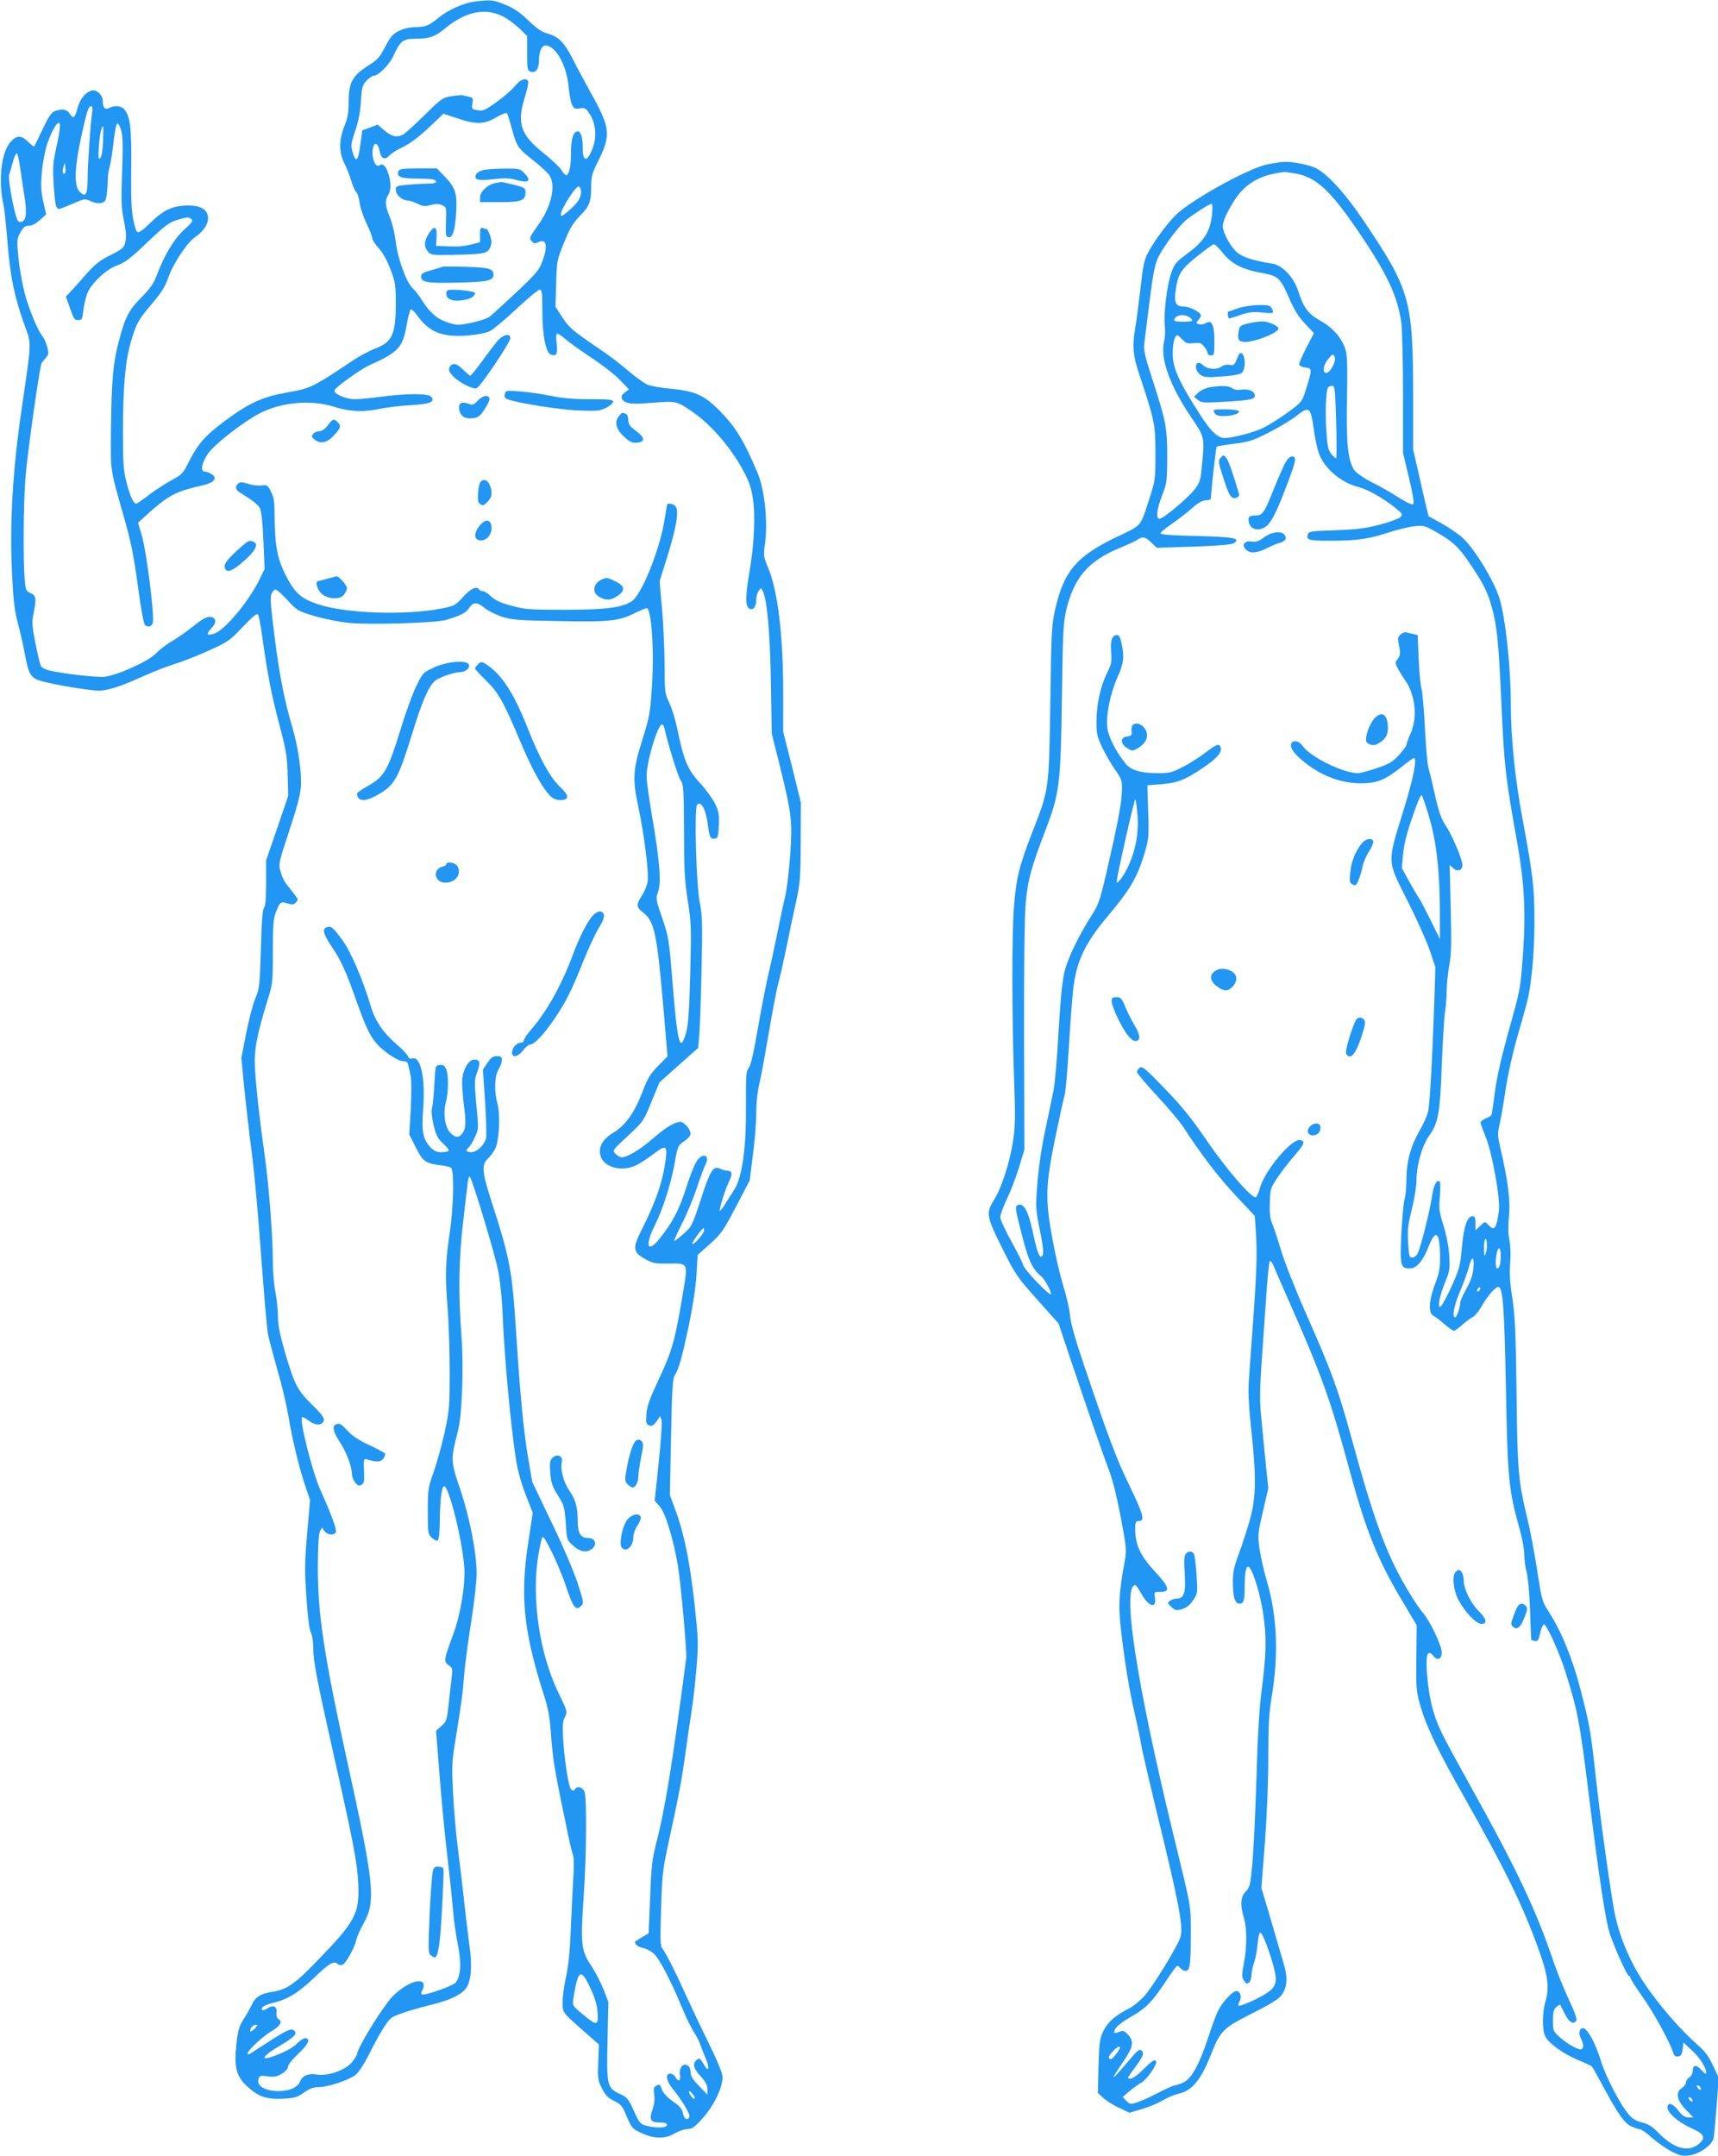 <?xml version="1.0" standalone="no"?>
<!DOCTYPE svg PUBLIC "-//W3C//DTD SVG 20010904//EN"
 "http://www.w3.org/TR/2001/REC-SVG-20010904/DTD/svg10.dtd">
<svg version="1.0" xmlns="http://www.w3.org/2000/svg"
 width="1020pt" height="1280pt" viewBox="0 0 1020 1280"
 preserveAspectRatio="xMidYMid meet">
<g transform="translate(0,1280) scale(0.1,-0.1)"
fill="#2196f3" stroke="none">
<path d="M2820 12791 c-65 -8 -154 -47 -213 -94 -60 -49 -79 -57 -139 -58 -33
0 -70 -8 -98 -22 -38 -19 -51 -33 -83 -95 -33 -63 -46 -78 -103 -113 -91 -58
-114 -100 -114 -211 0 -67 -5 -97 -25 -146 -33 -82 -33 -156 -1 -220 13 -26
32 -73 41 -104 9 -31 22 -61 30 -68 7 -6 16 -34 20 -63 4 -29 22 -84 41 -123
19 -39 34 -79 34 -88 0 -9 17 -35 38 -59 25 -27 50 -72 70 -125 29 -77 32 -94
32 -200 0 -187 -21 -233 -122 -271 -34 -13 -94 -45 -133 -71 -237 -159 -250
-165 -385 -189 -153 -27 -228 -61 -375 -170 -117 -87 -160 -136 -214 -243 -34
-68 -40 -75 -101 -108 -36 -19 -97 -59 -134 -87 -38 -29 -73 -53 -77 -53 -17
0 -38 47 -58 127 -18 70 -21 112 -21 299 0 267 14 423 47 534 33 113 43 130
128 230 54 64 77 101 93 149 29 85 113 212 161 244 53 35 83 86 75 126 -9 41
-47 61 -117 61 -88 0 -144 -25 -217 -96 -69 -67 -85 -75 -94 -46 -25 82 -29
135 -27 352 3 242 -5 312 -37 356 -19 26 -59 31 -94 13 -24 -13 -38 1 -38 42
0 38 -40 72 -71 60 -36 -14 -65 -51 -79 -104 -16 -59 -24 -65 -46 -32 -18 27
-45 32 -89 15 -20 -8 -37 -33 -72 -107 -25 -54 -48 -100 -50 -102 -2 -3 -18
10 -36 27 -41 40 -65 40 -101 3 -58 -60 -78 -228 -45 -380 6 -25 16 -126 24
-225 16 -197 40 -316 100 -484 43 -120 44 -83 -16 -497 -53 -358 -72 -676 -58
-970 8 -168 15 -228 34 -300 13 -49 32 -130 41 -179 24 -132 35 -151 103 -170
79 -22 285 -56 338 -56 53 0 131 25 273 90 59 26 139 57 176 68 38 11 126 45
197 77 122 55 131 62 208 143 51 54 83 82 90 75 5 -5 16 -58 24 -119 33 -236
56 -356 102 -529 42 -160 48 -194 51 -305 l3 -125 -65 -191 -66 -191 0 -135
c0 -93 -4 -138 -12 -146 -9 -9 -15 -82 -19 -245 -7 -221 -8 -235 -34 -296 -14
-35 -39 -129 -54 -208 l-28 -144 18 -187 c11 -103 30 -272 44 -377 14 -104 39
-377 55 -605 17 -228 35 -440 41 -470 6 -30 31 -124 55 -209 25 -84 54 -206
65 -270 25 -151 65 -314 101 -421 l29 -85 -17 -195 c-15 -170 -16 -219 -5
-379 8 -119 17 -194 27 -212 8 -16 14 -56 14 -95 0 -75 21 -185 119 -622 117
-519 142 -648 148 -772 8 -183 -15 -225 -257 -474 -122 -126 -171 -158 -255
-171 -67 -9 -100 -31 -121 -78 -10 -22 -32 -61 -49 -86 -24 -38 -32 -63 -41
-141 -15 -140 -2 -195 62 -254 68 -63 114 -79 213 -75 71 4 85 8 126 37 34 24
56 32 89 32 53 0 176 41 216 72 18 13 52 65 81 123 78 152 115 210 146 224 41
19 126 46 228 71 109 27 173 58 202 97 31 43 38 136 19 263 -8 58 -22 174 -31
258 -9 83 -25 221 -36 305 -11 83 -24 231 -29 327 -8 154 -7 189 10 295 43
265 49 314 55 405 4 52 22 193 41 312 19 120 34 253 34 295 0 123 -42 339 -99
506 -56 165 -56 171 -11 347 24 96 34 384 19 571 -18 239 -15 446 10 659 12
107 25 215 28 239 2 24 8 39 13 35 15 -17 149 -460 168 -559 11 -55 23 -169
26 -255 11 -266 50 -684 82 -880 9 -55 33 -138 57 -198 l40 -103 -26 -172
c-50 -323 -29 -530 93 -912 23 -69 34 -129 40 -213 14 -184 19 -212 105 -625
9 -44 21 -91 26 -105 6 -16 8 -64 4 -117 -3 -49 -10 -187 -15 -306 -6 -151
-15 -243 -30 -307 -11 -51 -20 -117 -20 -148 0 -63 -4 -58 141 -185 l75 -66
-4 -105 c-4 -97 -2 -108 22 -156 21 -41 36 -56 72 -74 41 -20 50 -31 71 -83
32 -78 38 -84 101 -112 70 -31 135 -30 187 2 22 13 56 25 75 26 30 0 43 10 94
67 65 73 116 179 116 240 0 24 -28 92 -86 211 -48 97 -106 221 -131 276 -61
136 -122 256 -140 277 -13 14 -14 48 -8 235 6 202 9 232 45 398 63 289 78 371
100 530 11 83 28 194 36 248 9 54 22 168 29 255 12 148 11 170 -11 377 -28
253 -62 420 -112 555 l-35 95 7 343 c5 272 10 348 21 366 25 38 43 102 84 294
24 117 42 231 46 304 l7 118 74 66 c67 61 79 78 154 221 l81 155 19 152 c11
83 20 195 20 248 0 61 7 128 20 182 11 46 35 180 55 298 20 117 44 245 54 283
11 39 33 138 50 220 17 83 42 204 57 270 24 110 27 140 28 355 l1 235 -52 211
-53 210 0 226 c0 347 -32 611 -90 749 -27 65 -28 69 -17 150 16 132 -4 317
-47 416 -77 181 -123 258 -202 342 -104 111 -158 138 -302 152 -59 5 -124 17
-145 24 -20 8 -73 46 -116 83 -44 38 -121 97 -173 131 -161 110 -177 123 -219
187 l-41 63 4 138 c4 135 5 140 47 243 33 82 53 116 91 155 60 61 70 87 70
176 0 60 5 79 36 142 84 165 80 205 -42 423 -34 61 -80 147 -102 191 -50 99
-86 136 -149 153 -36 10 -65 29 -118 80 -52 50 -87 73 -138 93 -69 28 -81 29
-177 18z m163 -87 c29 -14 73 -47 100 -72 l47 -46 0 -102 c0 -97 1 -103 22
-110 29 -9 48 18 48 67 0 53 16 89 38 89 61 0 127 -118 138 -246 4 -43 13 -91
20 -106 12 -23 18 -26 47 -21 30 4 36 1 58 -34 34 -51 43 -127 22 -190 -31
-93 -63 -102 -63 -17 0 68 -11 104 -30 104 -26 0 -40 -44 -40 -130 0 -79 -11
-130 -29 -130 -6 0 -18 13 -27 30 -10 16 -58 62 -107 101 -135 108 -159 177
-113 325 15 47 25 92 22 100 -10 26 -45 14 -78 -26 -18 -23 -68 -66 -110 -96
-70 -50 -81 -54 -114 -48 -34 6 -35 8 -29 40 5 31 3 34 -22 40 -15 3 -33 7
-38 9 -6 1 -35 -1 -65 -6 -51 -8 -59 -14 -160 -113 -58 -57 -115 -109 -127
-115 -37 -19 -68 -12 -110 24 l-41 35 -45 -17 -46 -17 -12 -88 c-13 -97 -26
-108 -46 -40 -11 38 -9 50 16 125 19 55 30 113 34 176 5 84 9 97 33 122 15 16
34 29 41 29 30 0 94 65 119 119 40 88 57 101 128 101 83 0 119 12 174 58 122
102 240 128 345 76z m-2437 -581 c-10 -69 -25 -294 -26 -389 0 -91 -13 -109
-49 -70 -32 34 -28 143 10 318 35 160 44 188 60 188 8 0 10 -14 5 -47z m2493
-87 c29 -106 35 -115 122 -184 42 -33 85 -72 97 -87 46 -58 18 -190 -65 -304
-50 -70 -52 -75 -37 -92 12 -14 21 -16 35 -9 53 29 65 -17 28 -114 -17 -48
-38 -73 -152 -180 -73 -68 -144 -133 -158 -145 -14 -11 -63 -27 -109 -37 -79
-16 -87 -16 -139 1 -63 19 -108 57 -154 130 -17 28 -43 61 -58 75 -37 35 -88
176 -100 278 -5 46 -21 110 -34 142 -29 69 -31 101 -9 135 34 52 -12 207 -52
174 -21 -17 -46 32 -42 83 4 58 30 59 42 1 10 -48 31 -56 61 -23 9 10 45 32
79 48 39 19 93 59 150 113 l89 84 81 -27 c111 -38 159 -37 232 5 38 22 61 30
65 23 4 -6 16 -46 28 -90z m-2685 -8 c-3 -24 -14 -81 -25 -128 -15 -71 -16
-105 -10 -201 8 -117 13 -139 32 -139 6 0 43 14 81 31 70 30 72 31 106 15 21
-10 46 -15 62 -11 24 5 28 12 34 52 3 25 6 64 6 87 0 23 5 57 11 76 6 19 16
84 23 144 6 60 16 111 22 113 6 2 16 -16 23 -39 10 -33 12 -92 6 -247 -6 -176
-5 -215 11 -292 13 -65 15 -98 8 -126 -8 -35 -16 -41 -87 -77 -61 -30 -91 -53
-140 -108 -34 -39 -76 -86 -94 -105 l-32 -34 19 -52 c29 -84 31 -87 55 -87 21
0 24 6 30 58 4 31 14 76 23 100 24 61 114 145 181 168 43 15 78 42 176 136
104 99 131 119 176 132 63 19 72 19 87 4 9 -9 -1 -23 -43 -60 -59 -53 -118
-150 -161 -264 -20 -56 -39 -83 -94 -139 -77 -78 -97 -118 -135 -263 -34 -127
-43 -238 -46 -522 -2 -260 -8 -220 82 -538 38 -134 55 -222 78 -394 19 -141
35 -224 43 -230 20 -12 32 -10 44 10 15 23 -35 426 -65 527 -12 38 -21 71 -21
72 0 1 41 38 92 83 96 83 144 106 296 140 64 15 84 41 50 64 -12 9 -30 16 -40
16 -30 0 -22 50 17 107 37 55 211 190 310 241 128 65 302 80 436 38 94 -30
171 -34 274 -13 44 9 128 19 187 22 113 7 143 20 118 50 -16 20 -147 20 -295
0 -60 -8 -132 -15 -158 -15 -54 0 -129 33 -121 53 7 20 155 125 209 150 169
75 197 105 219 236 8 46 19 88 24 93 5 5 22 -11 41 -37 71 -99 150 -129 305
-116 54 5 105 15 126 26 19 10 90 69 156 131 67 63 129 114 138 114 14 0 16
-16 16 -125 0 -146 21 -251 51 -260 34 -11 41 3 34 66 -4 37 -3 59 3 59 6 0
30 -16 54 -37 23 -20 93 -69 153 -109 61 -40 135 -98 165 -129 l55 -57 -22
-15 c-32 -21 -29 -48 6 -62 21 -9 60 -10 156 -2 141 11 142 11 235 -53 109
-74 226 -209 300 -344 37 -69 50 -105 60 -171 16 -103 8 -270 -20 -435 -24
-142 -25 -199 -5 -216 23 -19 45 5 45 49 0 20 7 44 15 54 13 18 14 18 23 0 26
-48 44 -246 49 -543 l5 -305 44 -175 c75 -305 79 -339 66 -540 -7 -96 -20
-211 -31 -255 -11 -44 -31 -141 -46 -215 -15 -74 -38 -182 -52 -240 -14 -58
-42 -203 -63 -323 -26 -152 -43 -223 -55 -237 -15 -17 -17 -42 -16 -222 2
-252 -22 -424 -68 -498 -16 -25 -41 -65 -56 -88 -14 -24 -28 -42 -31 -39 -6 6
34 134 56 177 20 40 16 60 -10 60 -11 0 -31 5 -44 12 -42 19 -59 -9 -115 -182
-51 -155 -53 -160 -103 -205 -28 -25 -53 -44 -55 -41 -2 2 19 48 46 102 28 54
67 148 87 208 20 61 43 124 51 139 33 64 -19 79 -55 16 -13 -22 -41 -95 -62
-162 -39 -122 -82 -202 -157 -294 -69 -85 -85 -37 -27 79 48 95 98 250 120
376 18 100 20 103 56 127 21 14 38 33 38 44 0 27 -38 71 -61 71 -33 0 -90 -35
-164 -100 -72 -63 -150 -110 -183 -110 -10 0 -27 9 -38 21 -18 20 -18 21 75
107 92 86 93 88 139 202 l47 114 115 103 115 102 6 68 c4 37 10 212 14 388 6
282 5 330 -10 405 -22 107 -34 565 -16 583 23 23 50 -23 62 -108 11 -87 17
-99 45 -93 16 3 19 14 22 80 2 67 -1 84 -24 130 -15 29 -55 84 -90 122 -71 76
-95 133 -133 320 -11 53 -32 121 -47 153 -27 56 -28 64 -28 223 -1 91 -7 240
-15 332 l-15 167 37 118 c63 199 80 300 58 327 -14 17 -51 22 -51 8 0 -5 -9
-55 -19 -113 -31 -170 -133 -418 -188 -457 -56 -39 -159 -52 -402 -52 -209 0
-233 2 -315 24 -65 18 -97 33 -120 55 -18 17 -39 31 -48 31 -9 0 -20 5 -23 10
-14 23 -49 7 -95 -43 -47 -52 -52 -54 -132 -70 -207 -41 -562 -29 -724 24
-111 36 -146 69 -205 189 -45 93 -58 174 -59 353 0 69 -5 97 -21 128 -19 39
-23 41 -57 37 -20 -3 -56 2 -80 10 -34 11 -46 12 -57 2 -22 -19 -18 -38 13
-56 76 -47 105 -70 116 -93 8 -16 16 -89 20 -192 l7 -167 -30 -61 c-63 -130
-205 -301 -268 -322 -46 -15 -52 -5 -19 30 34 35 31 65 -6 69 -20 2 -45 -11
-101 -56 -41 -33 -99 -73 -129 -90 -29 -17 -71 -49 -92 -71 -46 -48 -232 -131
-308 -139 -47 -4 -257 20 -330 39 -21 5 -42 17 -46 27 -5 9 -19 70 -32 135
-20 101 -21 125 -11 174 18 90 15 109 -18 122 -27 12 -29 17 -35 88 -9 117 -7
444 5 594 10 138 84 662 96 683 3 6 15 21 25 32 17 19 18 27 8 65 -7 24 -18
51 -25 59 -29 32 -86 170 -110 265 -14 55 -30 148 -36 208 -10 102 -9 109 12
147 18 32 28 40 51 40 18 0 41 12 65 34 l37 33 -18 80 c-14 68 -15 96 -7 180
6 56 21 130 34 167 41 113 83 156 71 74z m258 -65 c-2 -55 -9 -93 -17 -102
-11 -11 -12 0 -8 70 5 70 15 119 26 119 1 0 0 -39 -1 -87z m-493 -155 c7 -46
18 -123 26 -173 17 -101 10 -148 -21 -153 -17 -2 -23 8 -37 65 -21 86 -38 197
-33 215 3 7 12 39 21 71 8 31 19 57 24 57 5 0 14 -37 20 -82z m267 -36 c-12
-12 -18 8 -10 35 l8 28 4 -28 c2 -16 1 -31 -2 -35z m3064 -111 c-1 -37 -18
-63 -72 -111 -40 -35 -48 -38 -48 -22 0 31 90 171 106 165 8 -3 14 -17 14 -32z
m-1743 -2424 c57 -62 60 -64 163 -95 58 -17 150 -35 205 -40 118 -12 510 0
570 17 88 26 121 42 140 71 25 38 46 38 93 0 20 -16 66 -39 102 -51 59 -19 92
-22 339 -26 302 -6 356 0 453 49 32 15 62 28 67 28 28 0 46 -244 32 -457 -10
-164 -14 -186 -55 -317 -59 -188 -62 -236 -26 -406 36 -170 63 -392 55 -445
-4 -22 -18 -57 -32 -78 -37 -58 -36 -72 4 -103 69 -53 83 -119 124 -592 l22
-263 -56 -57 c-46 -47 -62 -73 -91 -150 -49 -128 -101 -201 -174 -246 -67 -40
-93 -89 -75 -142 15 -46 76 -76 142 -70 53 5 81 19 194 102 56 41 63 27 42
-97 -18 -105 -59 -218 -136 -371 -54 -107 -51 -131 19 -171 49 -27 60 -29 142
-28 114 2 114 2 90 -144 -51 -310 -68 -371 -145 -535 -57 -122 -74 -167 -77
-213 -4 -47 -2 -60 12 -67 19 -10 30 -4 53 29 l16 25 8 -22 c5 -13 -2 -119
-16 -252 l-24 -229 30 -34 c34 -38 81 -195 108 -352 18 -114 54 -510 49 -550
-85 -646 -125 -894 -181 -1110 -21 -84 -27 -134 -33 -310 -5 -115 -9 -211 -9
-212 -1 -1 -19 -12 -41 -24 -22 -13 -40 -25 -40 -28 1 -16 19 -29 50 -36 19
-4 48 -19 63 -34 32 -29 101 -161 167 -321 24 -58 56 -123 71 -145 14 -22 30
-51 34 -65 4 -14 19 -51 32 -83 25 -54 24 -93 -1 -54 -30 50 -33 52 -50 38
-26 -22 -19 -51 24 -97 30 -33 40 -52 40 -76 l0 -33 -50 52 c-38 39 -50 59
-50 82 0 19 -7 34 -19 40 -27 15 -50 -15 -44 -57 6 -36 -10 -44 -27 -12 -6 11
-20 20 -30 20 -31 0 -25 -41 11 -86 57 -70 108 -155 102 -170 -10 -26 -32 -15
-38 20 -5 26 -19 43 -61 72 -35 25 -57 50 -65 71 -9 29 -13 32 -31 22 -17 -9
-19 -17 -14 -53 4 -27 1 -57 -9 -86 -22 -63 -14 -80 41 -80 32 0 44 -4 44 -15
0 -18 -65 -20 -124 -4 -35 10 -41 17 -73 89 -33 72 -39 79 -84 100 -75 35 -78
51 -72 320 l5 225 -29 76 c-17 41 -48 102 -70 135 -62 91 -67 131 -49 395 18
250 21 604 6 643 -10 26 -43 36 -55 16 -9 -15 -22 -12 -30 8 -14 35 -34 174
-41 279 -5 91 -4 114 10 140 16 31 15 33 -39 145 -111 228 -160 558 -120 809
10 60 22 112 26 115 13 8 103 -181 143 -303 39 -117 56 -138 87 -106 16 17 14
25 -22 136 -21 65 -90 227 -154 359 l-115 241 -25 146 c-27 161 -47 374 -70
731 -25 386 -35 442 -156 817 -47 147 -49 190 -13 224 14 13 34 40 44 59 24
47 31 198 14 265 -21 76 -18 168 6 207 11 18 20 43 20 56 0 18 -6 22 -30 22
-24 0 -35 -8 -56 -40 l-27 -40 13 -189 c7 -104 9 -202 6 -218 -11 -41 -54 -83
-88 -83 -30 0 -36 11 -15 28 7 6 24 33 36 60 23 49 23 50 9 194 -12 134 -12
148 5 193 21 57 17 75 -17 75 -31 0 -62 -48 -71 -110 -3 -25 1 -93 8 -151 16
-114 13 -154 -11 -181 -20 -24 -36 -23 -66 5 -33 30 -47 114 -29 182 16 63 17
166 1 200 -9 20 -18 25 -37 23 -26 -3 -26 -4 -32 -113 -3 -60 -9 -124 -14
-142 -5 -21 -1 -57 10 -105 15 -60 25 -78 56 -107 21 -18 36 -38 33 -42 -3 -5
-22 -9 -43 -9 -28 0 -44 7 -64 28 -45 47 -55 92 -45 222 15 193 -15 326 -67
306 -10 -3 -18 1 -23 14 -4 10 -32 40 -62 66 -83 70 -133 143 -158 229 -47
159 -121 331 -172 398 -57 76 -63 80 -90 72 -29 -9 -20 -41 30 -116 52 -75 85
-147 140 -304 57 -160 82 -217 121 -264 39 -49 130 -111 164 -111 19 0 26 -6
30 -27 4 -16 10 -44 14 -64 4 -20 4 -105 0 -190 l-9 -154 38 -75 c41 -84 60
-97 144 -107 29 -3 59 -10 66 -16 20 -15 15 -233 -8 -387 -25 -162 -28 -262
-12 -450 6 -80 12 -246 12 -370 0 -214 -2 -232 -30 -363 -17 -76 -46 -181 -65
-235 -33 -93 -35 -103 -35 -233 0 -131 1 -136 24 -158 14 -13 29 -20 35 -16 7
4 11 47 12 108 1 128 11 209 25 214 26 9 106 -303 120 -473 9 -103 -20 -285
-66 -409 -54 -145 -57 -160 -27 -180 21 -13 24 -22 21 -53 -3 -20 -10 -92 -18
-158 -12 -117 -14 -123 -45 -150 l-32 -29 21 -265 c11 -146 32 -362 46 -480
14 -118 29 -262 34 -320 4 -58 17 -148 28 -201 23 -108 18 -194 -13 -229 -16
-18 -159 -70 -192 -70 -16 0 -16 5 -3 30 5 10 7 26 4 34 -17 44 -140 -17 -205
-101 -76 -99 -189 -288 -189 -317 0 -6 -14 -28 -30 -48 -39 -47 -139 -83 -204
-74 -56 9 -90 -5 -105 -42 -35 -85 -273 -68 -246 17 6 19 11 21 55 15 40 -5
55 -2 84 16 22 13 36 30 36 41 0 12 26 44 60 76 60 55 77 93 42 93 -10 0 -31
-13 -46 -29 -15 -16 -53 -41 -84 -54 -136 -61 -151 -39 -26 35 94 56 113 77
88 95 -18 13 -44 1 -179 -87 -38 -25 -76 -49 -82 -53 -8 -5 -13 -3 -13 3 0 17
92 103 139 130 53 31 71 59 46 72 -11 7 -15 20 -13 41 4 38 -20 47 -57 23 -13
-9 -26 -12 -29 -7 -9 14 15 29 69 42 85 21 145 58 242 150 89 86 117 101 139
79 6 -6 18 -8 27 -4 20 7 73 102 82 147 4 18 23 61 43 97 75 135 65 231 -100
980 -136 623 -172 863 -171 1146 1 119 5 190 13 204 l12 22 14 -21 c18 -24 59
-28 68 -6 6 16 -25 101 -92 250 -48 107 -125 415 -109 432 4 3 23 -7 42 -22
40 -30 79 -29 88 4 3 14 -16 39 -70 92 -88 86 -104 118 -162 315 -31 108 -41
159 -41 215 -1 41 -7 103 -15 139 -8 36 -15 119 -15 185 -1 158 -24 455 -49
630 -28 195 -50 392 -57 510 -7 109 10 197 75 409 30 95 31 105 31 287 0 152
3 197 17 231 25 64 28 68 69 55 29 -9 38 -8 51 6 15 15 14 19 -13 53 -16 20
-38 48 -48 62 -11 14 -25 46 -31 71 -12 43 -9 53 51 235 42 126 66 213 70 260
7 83 -14 235 -51 361 -46 154 -77 312 -105 538 -23 178 -27 233 -18 252 6 14
17 25 24 25 7 0 39 -28 71 -63z m2239 -764 c20 -92 79 -282 95 -305 17 -24 19
-49 20 -300 0 -230 4 -295 22 -413 21 -131 22 -159 15 -435 -6 -228 -12 -308
-25 -352 -36 -126 -51 -65 -82 322 -19 234 -22 250 -59 359 -39 113 -40 115
-24 159 19 56 8 188 -38 454 -16 95 -30 196 -31 223 -4 79 65 315 92 315 5 0
11 -12 15 -27z m234 -2978 c0 -19 -69 -95 -70 -77 0 11 59 91 68 92 1 0 2 -7
2 -15z m-675 -4497 c28 -60 40 -101 43 -145 6 -80 -5 -81 -88 -11 -61 51 -62
52 -56 92 27 175 45 186 101 64z m-1990 -238 c-10 -11 -22 -20 -27 -20 -5 0
-4 9 2 20 6 11 18 20 27 20 14 0 14 -2 -2 -20z m2609 -419 c-7 -7 -34 28 -34
43 1 6 10 0 21 -13 11 -13 17 -27 13 -30z"/>
<path d="M2366 11784 c-13 -33 12 -44 104 -44 49 0 95 -3 104 -6 30 -12 16
-24 -27 -24 -24 0 -78 -3 -120 -6 -73 -7 -77 -8 -77 -31 0 -29 36 -62 68 -63
12 0 40 -9 60 -19 32 -16 44 -18 79 -8 31 8 48 8 68 -1 26 -12 26 -14 23 -99
-3 -77 -1 -88 14 -91 24 -5 38 34 45 128 9 126 0 161 -60 225 l-53 55 -111 0
c-93 0 -112 -3 -117 -16z"/>
<path d="M2864 11789 c-18 -5 -35 -17 -38 -26 -12 -31 9 -37 101 -27 70 8 99
7 141 -5 71 -19 89 -5 47 39 -28 29 -31 30 -124 29 -53 0 -110 -5 -127 -10z"/>
<path d="M2940 11713 c-44 -8 -90 -51 -90 -84 l0 -29 118 0 c130 0 152 9 152
61 0 22 -7 26 -67 42 -38 9 -72 17 -78 16 -5 -1 -21 -4 -35 -6z"/>
<path d="M2551 11421 c-32 -45 -36 -82 -13 -111 20 -24 23 -25 149 -23 188 4
208 8 223 44 10 24 10 38 0 70 -7 21 -17 39 -21 39 -4 0 -14 3 -23 6 -13 5
-16 -2 -16 -39 l0 -45 -47 -12 c-54 -13 -73 -15 -156 -12 l-58 2 3 51 c4 62
-11 73 -41 30z"/>
<path d="M2625 11216 c-5 -3 -36 -12 -67 -21 -45 -12 -58 -20 -58 -35 0 -36
33 -42 214 -38 178 4 216 12 216 47 0 36 -26 43 -163 47 -72 2 -136 2 -142 0z"/>
<path d="M2650 11056 c0 -34 41 -49 104 -37 43 8 65 22 66 42 0 8 -79 19 -131
19 -34 0 -39 -3 -39 -24z"/>
<path d="M2951 10773 c-17 -21 -58 -75 -91 -120 -33 -46 -64 -83 -68 -83 -4 0
-23 16 -42 35 -38 39 -64 44 -80 16 -8 -16 -5 -26 14 -48 32 -38 121 -86 145
-78 22 7 201 272 201 298 0 32 -46 20 -79 -20z"/>
<path d="M2997 10461 c-4 -16 0 -25 16 -31 49 -21 319 -64 428 -67 104 -4 121
-2 158 16 22 12 41 28 41 36 0 13 -23 15 -137 15 -99 0 -165 6 -233 20 -52 11
-134 23 -181 26 -83 7 -86 6 -92 -15z"/>
<path d="M2836 10421 c-24 -25 -31 -27 -55 -18 -39 15 -59 4 -55 -29 4 -42 32
-62 79 -57 35 4 44 11 73 55 18 27 31 56 28 64 -9 23 -40 16 -70 -15z"/>
<path d="M3677 10332 c-31 -34 -22 -77 26 -122 35 -33 48 -40 77 -38 52 4 50
30 -4 70 -37 27 -45 39 -46 64 0 20 -6 34 -16 38 -21 8 -19 9 -37 -12z"/>
<path d="M1946 10275 c-17 -22 -35 -35 -50 -35 -13 0 -30 -7 -37 -16 -11 -14
-9 -19 11 -35 35 -27 72 -18 114 28 40 43 43 55 20 77 -22 23 -28 20 -58 -19z"/>
<path d="M2852 9938 c-6 -7 -12 -37 -14 -67 -2 -43 0 -56 15 -65 15 -9 22 -6
44 18 20 23 24 37 20 64 -9 55 -41 79 -65 50z"/>
<path d="M2845 9676 c-33 -43 -31 -80 5 -84 38 -4 72 36 68 79 -4 49 -38 51
-73 5z"/>
<path d="M1410 9534 c-68 -63 -83 -85 -74 -108 10 -26 36 -19 89 24 88 72 116
120 79 134 -26 10 -31 8 -94 -50z"/>
<path d="M1945 9365 c-27 -8 -53 -14 -57 -15 -19 -1 -5 -49 20 -73 38 -36 113
-39 136 -5 9 12 16 30 16 38 0 15 -50 71 -61 69 -2 0 -26 -7 -54 -14z"/>
<path d="M3580 9363 c-59 -22 -70 -82 -19 -108 39 -21 67 -19 106 8 47 32 43
58 -12 85 -48 23 -51 24 -75 15z"/>
<path d="M2578 8838 c-66 -30 -67 -31 -107 -112 -21 -44 -63 -157 -91 -251
-77 -249 -98 -286 -196 -341 -35 -20 -64 -39 -64 -44 0 -50 48 -52 127 -6 97
57 117 93 200 360 58 191 96 277 134 313 24 21 114 53 153 53 30 1 57 24 50
44 -11 29 -126 21 -206 -16z"/>
<path d="M2836 8854 c-9 -8 -16 -19 -16 -23 0 -3 30 -36 66 -71 75 -74 102
-122 210 -378 70 -164 134 -277 179 -314 26 -23 84 -24 92 -2 4 12 -10 32 -47
68 -55 53 -116 164 -189 348 -80 202 -151 312 -241 372 -30 20 -35 20 -54 0z"/>
<path d="M2650 7670 c0 -5 -10 -12 -23 -15 -62 -16 -48 -95 18 -95 64 0 102
61 66 104 -15 17 -61 22 -61 6z"/>
<path d="M3518 7363 c-31 -34 -79 -128 -117 -231 -65 -176 -155 -337 -241
-436 -28 -32 -50 -64 -50 -72 0 -8 -8 -14 -18 -14 -25 0 -52 -31 -52 -58 0
-34 35 -27 66 13 14 19 34 35 44 35 37 0 159 158 229 299 16 31 55 120 85 197
31 76 72 165 92 197 24 38 33 64 29 77 -9 28 -37 25 -67 -7z"/>
<path d="M1993 4343 c-23 -9 -14 -46 28 -109 38 -59 69 -143 69 -190 0 -12 9
-32 19 -45 16 -20 23 -22 38 -13 15 9 17 22 14 84 -3 66 -1 72 16 67 61 -18
80 -17 97 2 10 11 15 25 11 32 -4 6 -47 29 -94 51 -59 27 -99 53 -127 84 -42
44 -48 47 -71 37z"/>
<path d="M3778 4249 c-19 -11 -42 -80 -59 -176 -10 -57 -9 -66 6 -83 10 -11
24 -20 31 -20 18 0 34 32 34 67 0 15 7 65 16 111 15 71 15 85 3 97 -10 10 -19
11 -31 4z"/>
<path d="M3277 4143 c-12 -14 -14 -33 -10 -87 5 -58 12 -80 45 -133 37 -59 40
-68 47 -164 6 -100 7 -101 44 -135 42 -38 83 -44 115 -16 29 25 14 62 -26 62
-45 0 -62 27 -62 101 0 81 -14 131 -50 180 -32 45 -55 127 -45 166 10 41 -28
58 -58 26z"/>
<path d="M3728 3783 c-31 -33 -55 -147 -37 -170 27 -32 69 7 69 63 0 17 11 48
25 68 13 20 22 43 19 51 -10 24 -48 17 -76 -12z"/>
<path d="M2571 1698 c-5 -13 -14 -129 -20 -258 -9 -214 -9 -236 6 -247 9 -7
19 -13 23 -13 26 0 39 117 53 480 2 53 1 55 -25 58 -21 3 -30 -2 -37 -20z"/>
<path d="M7527 11825 c-103 -21 -399 -180 -525 -282 -49 -40 -134 -150 -181
-234 -28 -50 -33 -74 -51 -230 -11 -95 -25 -201 -31 -234 -17 -94 -12 -158 22
-258 94 -283 99 -305 99 -477 0 -150 -2 -164 -30 -252 -64 -196 -43 -170 -209
-250 -231 -113 -303 -198 -355 -420 -22 -98 -24 -126 -30 -553 -8 -526 -7
-520 -107 -775 -77 -198 -96 -273 -109 -445 -13 -158 -12 -651 0 -1000 9 -240
8 -295 -5 -387 -19 -126 -69 -283 -114 -352 -48 -77 -44 -100 50 -287 77 -154
86 -168 207 -304 l127 -142 63 -189 c110 -327 203 -596 238 -687 21 -55 46
-157 69 -278 35 -189 35 -190 20 -272 -32 -174 -36 -254 -19 -397 21 -185 50
-362 84 -505 15 -66 31 -142 35 -170 4 -27 43 -196 86 -375 136 -556 164 -699
149 -764 -10 -47 -167 -303 -219 -359 -25 -27 -64 -58 -86 -69 -83 -43 -125
-79 -152 -131 -24 -48 -26 -64 -31 -212 l-4 -160 33 -30 c19 -17 61 -44 95
-59 l60 -28 75 22 c41 12 95 35 122 51 26 16 69 34 95 40 79 17 132 81 192
233 55 140 71 156 239 241 93 46 158 85 174 104 39 46 45 109 18 195 -11 39
-46 156 -76 260 l-56 189 21 270 c12 162 20 365 20 505 0 184 4 260 19 351 44
265 34 487 -30 704 -16 54 -34 136 -41 182 -11 80 -11 89 20 222 l32 138 -15
145 c-8 80 -20 200 -26 267 -10 96 -10 158 -1 300 7 98 19 279 28 403 8 124
18 228 23 233 4 4 14 -7 21 -25 8 -18 49 -114 93 -213 199 -451 248 -589 367
-1030 91 -335 164 -514 306 -750 l85 -143 -2 -193 c-2 -186 -1 -198 25 -289
36 -124 104 -264 263 -545 241 -426 342 -632 439 -900 54 -150 64 -224 40
-305 -20 -68 -21 -172 -1 -210 22 -42 109 -104 194 -139 41 -17 77 -34 82 -38
4 -4 35 -60 69 -123 90 -166 124 -213 165 -233 20 -9 43 -17 51 -17 9 0 41
-23 72 -51 32 -28 83 -64 116 -81 50 -25 65 -29 107 -23 60 8 134 61 143 102
3 15 11 102 18 193 l12 166 -34 72 c-26 57 -47 84 -98 129 -101 89 -228 237
-312 363 -84 127 -146 275 -174 415 -23 118 -82 537 -111 800 -31 283 -36 308
-90 520 -47 184 -113 347 -187 462 -43 67 -44 72 -72 253 -16 102 -41 237 -57
301 -55 229 -60 282 -65 749 -5 365 -9 456 -25 563 -15 94 -18 151 -13 211 4
49 2 103 -5 136 -7 37 -8 83 -2 140 9 90 -6 213 -50 399 -18 79 -19 90 -5 150
8 36 24 128 35 203 11 76 40 209 65 297 25 87 53 185 61 217 27 102 45 292 45
487 0 198 -8 268 -70 602 -45 240 -70 484 -70 680 0 225 -32 519 -68 635 -37
113 -155 304 -226 364 -28 23 -82 60 -121 81 -38 21 -71 39 -73 40 -1 1 -23
91 -47 200 l-45 197 0 321 c-1 567 -18 626 -291 1032 -107 160 -204 268 -279
313 -36 21 -139 43 -195 41 -16 0 -61 -7 -98 -14z m169 -56 c117 -21 202 -100
359 -329 180 -263 242 -395 265 -556 5 -42 10 -232 10 -424 l0 -348 35 -148
c23 -95 32 -151 26 -157 -6 -6 -37 8 -88 40 -43 28 -115 69 -160 91 -45 23
-90 54 -101 69 -39 56 -50 158 -45 420 4 168 2 256 -6 288 -18 71 -73 137
-152 181 -74 42 -100 77 -133 181 -25 76 -93 148 -148 157 -119 19 -180 39
-215 69 -38 33 -83 117 -83 153 0 32 27 91 75 164 63 94 153 144 291 159 6 0
37 -4 70 -10z m-500 -241 c-10 -101 -46 -158 -141 -229 -75 -56 -82 -64 -102
-122 -25 -71 -46 -251 -37 -317 3 -25 1 -65 -5 -89 -23 -101 35 -261 160 -446
83 -123 82 -120 64 -298 -7 -78 -12 -93 -42 -132 -38 -50 -187 -175 -209 -175
-23 0 -16 58 16 140 28 71 29 82 30 228 0 175 -8 214 -92 472 -38 118 -49 164
-45 195 3 22 17 137 32 255 22 175 32 224 53 265 36 71 123 186 168 222 50 39
135 93 147 93 6 0 7 -25 3 -62z m66 -232 c49 -62 116 -96 228 -116 98 -18 110
-28 161 -143 32 -76 58 -117 97 -158 l53 -57 -46 -88 c-25 -48 -44 -93 -41
-100 3 -7 20 -14 38 -16 39 -4 39 -11 2 -128 -23 -75 -24 -76 -106 -137 -46
-33 -110 -74 -144 -91 -55 -28 -184 -62 -233 -62 -41 0 -80 36 -145 137 -112
173 -154 259 -162 334 -6 64 7 139 25 139 4 0 18 -12 32 -26 20 -22 30 -25 67
-21 36 4 45 1 62 -21 11 -13 20 -31 20 -38 0 -8 9 -14 20 -14 18 0 20 7 20 83
0 98 -15 131 -50 109 -12 -7 -30 -10 -41 -7 -19 6 -19 8 -5 24 9 10 16 22 16
28 0 19 -66 53 -101 53 -48 0 -60 23 -49 96 14 98 31 125 127 202 48 39 93 71
100 72 7 0 31 -24 55 -54z m-199 -380 c27 -21 21 -26 -38 -26 -56 0 -65 6 -43
28 16 16 59 15 81 -2z m852 -286 c-10 -21 -26 -40 -36 -43 -30 -8 -25 45 8 83
23 28 27 30 36 15 6 -12 4 -29 -8 -55z m18 -332 c3 -117 3 -215 0 -218 -2 -3
-15 8 -28 24 -20 25 -24 46 -30 134 -8 109 -3 241 9 260 4 7 15 12 25 12 16 0
18 -17 24 -212z m-133 -45 c7 -54 21 -120 32 -148 34 -89 132 -171 233 -196
54 -13 154 -70 223 -127 41 -34 42 -36 25 -53 -10 -9 -65 -29 -123 -44 -84
-22 -135 -28 -262 -33 -142 -4 -158 -7 -163 -23 -11 -35 4 -39 133 -39 158 0
226 10 347 49 52 17 121 34 152 37 55 6 62 4 133 -36 94 -54 130 -87 191 -177
83 -122 109 -172 133 -257 34 -116 44 -218 61 -602 16 -353 23 -418 96 -824
39 -222 48 -401 32 -630 -16 -222 -13 -211 -89 -481 -43 -157 -68 -269 -79
-355 -9 -70 -18 -130 -20 -134 -3 -4 -18 -13 -35 -20 -16 -7 -30 -18 -30 -24
1 -6 14 -45 31 -86 40 -100 87 -365 78 -437 -14 -108 -27 -124 -64 -83 -18 20
-18 20 -47 -7 l-28 -27 0 42 c0 34 -4 42 -18 42 -31 0 -52 -64 -63 -189 -10
-108 -14 -124 -62 -230 -57 -124 -82 -153 -71 -79 4 23 20 74 36 112 26 63 27
76 22 155 -3 52 -17 122 -34 176 -25 81 -28 99 -21 173 3 46 3 86 -2 89 -19
11 -35 -22 -46 -95 -14 -91 -65 -292 -83 -330 -8 -16 -21 -27 -33 -27 -18 0
-20 9 -25 90 -4 76 -1 107 23 199 15 62 27 136 27 172 0 88 34 206 77 265 52
73 63 132 73 419 6 140 14 280 19 310 5 30 10 89 10 130 1 41 8 110 16 152 12
62 13 129 8 335 l-6 258 22 -20 c27 -24 57 -10 53 25 -4 39 -62 174 -98 228
-28 43 -42 82 -65 185 -16 73 -34 146 -39 162 -5 17 -14 120 -20 230 -5 110
-15 216 -20 235 -6 19 -14 99 -17 178 l-6 142 -26 6 c-14 3 -33 8 -42 10 -18
5 -49 -20 -49 -39 1 -7 4 -31 9 -53 6 -33 4 -46 -10 -65 -16 -21 -16 -26 -2
-54 9 -16 29 -50 46 -74 61 -89 74 -220 32 -315 -14 -31 -25 -62 -25 -69 -1
-7 -21 -34 -45 -60 -38 -41 -57 -52 -131 -77 -48 -17 -99 -30 -112 -30 -87 0
-286 98 -328 162 -21 30 -58 38 -68 13 -10 -27 28 -74 104 -129 97 -70 202
-106 312 -106 93 0 142 20 239 97 36 29 69 53 73 53 22 0 -1 -115 -64 -320
-95 -307 -96 -285 28 -530 54 -107 113 -239 131 -293 l33 -98 -6 -197 c-12
-349 -27 -616 -37 -660 -5 -24 -29 -78 -54 -120 -51 -90 -75 -181 -75 -290 0
-43 -5 -93 -11 -112 -6 -19 -14 -111 -19 -205 -9 -189 -5 -205 51 -205 39 0
78 45 110 128 44 113 69 89 69 -67 0 -61 -6 -92 -30 -154 -36 -95 -41 -171
-11 -187 11 -5 41 -28 66 -50 25 -22 51 -40 57 -40 6 0 28 16 50 35 21 20 49
40 61 46 13 6 35 33 51 60 34 61 83 119 101 119 28 0 36 -109 46 -600 10 -540
16 -601 79 -829 17 -58 30 -130 30 -159 0 -30 6 -77 14 -105 8 -30 17 -126 20
-226 3 -96 7 -175 8 -177 2 -1 12 -4 22 -6 16 -2 21 6 30 46 6 27 16 51 22 53
14 5 88 -157 125 -272 75 -236 88 -304 139 -716 62 -505 103 -777 129 -852 32
-92 102 -247 112 -247 5 0 9 -5 9 -11 0 -6 32 -57 72 -113 64 -89 163 -270
183 -334 5 -16 13 -22 28 -20 17 2 23 12 27 43 l5 40 48 -45 c48 -43 87 -104
87 -135 0 -10 -10 -5 -28 16 -31 35 -52 32 -52 -7 0 -13 -9 -29 -20 -36 -11
-7 -20 -21 -20 -30 0 -10 -12 -25 -26 -35 -38 -25 -28 -73 28 -130 l42 -43
-29 0 c-23 1 -37 11 -60 40 -33 44 -65 53 -65 19 0 -31 64 -87 136 -120 80
-35 93 -57 56 -91 -63 -59 -150 -37 -246 61 -37 38 -60 52 -97 61 -33 8 -58
22 -76 44 -51 57 -140 229 -168 321 -30 102 -81 195 -106 195 -23 0 -29 -32
-13 -61 16 -29 18 -56 4 -64 -14 -8 -85 30 -130 72 -38 34 -40 38 -40 98 0 49
4 66 20 80 11 10 21 16 23 14 2 -2 13 -25 26 -51 23 -46 44 -64 62 -52 17 10
9 37 -43 148 -28 61 -68 161 -88 221 -101 297 -210 529 -479 1013 -195 352
-204 371 -235 478 -31 107 -48 316 -26 329 8 5 19 0 30 -15 23 -31 50 -20 50
20 0 41 -70 188 -112 236 -19 21 -61 84 -93 139 -123 208 -194 400 -326 880
-82 302 -120 407 -274 755 -63 142 -129 309 -149 377 -20 67 -44 139 -53 160
-12 28 -16 61 -14 123 3 82 4 87 46 150 24 36 69 93 99 128 61 69 68 89 34 94
-51 8 -209 -182 -238 -285 -7 -26 -17 -50 -23 -54 -21 -13 -174 163 -292 336
-92 134 -150 206 -251 310 -116 120 -133 134 -148 122 -9 -7 -16 -19 -16 -25
0 -7 54 -71 120 -142 66 -71 137 -155 158 -188 97 -151 207 -295 309 -404
l113 -120 7 -108 c8 -113 4 -237 -22 -585 -8 -113 -18 -246 -21 -295 -4 -60 1
-152 15 -282 31 -283 29 -402 -9 -537 -17 -59 -46 -149 -65 -200 -29 -76 -35
-107 -35 -168 0 -89 12 -127 39 -127 26 0 31 18 31 113 0 82 11 121 28 102 24
-27 64 -158 81 -269 22 -143 20 -242 -9 -466 -13 -98 -23 -264 -30 -510 -6
-201 -17 -429 -24 -508 -12 -132 -15 -145 -40 -171 -31 -32 -34 -79 -11 -155
19 -63 19 -173 0 -272 -13 -70 -13 -80 1 -102 12 -19 18 -21 30 -11 8 6 14 26
14 43 0 17 7 51 16 76 9 25 18 75 21 113 4 42 10 66 17 64 13 -4 59 -126 81
-215 21 -82 10 -111 -54 -150 -55 -34 -151 -75 -158 -69 -2 3 0 15 7 27 14 27
4 60 -20 60 -22 0 -82 -65 -108 -117 -11 -21 -36 -90 -57 -153 -53 -163 -98
-246 -146 -271 -21 -10 -45 -19 -54 -19 -8 0 -53 -20 -99 -44 -47 -25 -103
-50 -126 -57 -38 -12 -43 -11 -63 10 l-22 22 40 34 c22 19 54 42 71 51 32 17
97 111 88 126 -9 15 -20 8 -76 -47 -33 -33 -64 -55 -77 -55 -20 0 -19 4 17 52
59 79 67 97 50 114 -12 13 -24 4 -82 -66 -102 -120 -110 -121 -29 -2 60 88 67
119 34 159 -16 19 -32 29 -41 26 -49 -18 -51 -17 -39 11 8 17 43 44 98 76 90
51 127 91 226 243 21 31 41 57 45 57 4 0 13 -7 20 -15 7 -8 20 -15 30 -15 25
0 30 37 30 220 0 172 6 140 -106 600 -219 901 -305 1470 -223 1470 4 0 21 -24
37 -54 44 -76 90 -88 79 -20 -6 34 -5 34 34 34 60 0 52 28 -37 124 -84 91
-114 155 -114 249 0 39 3 47 19 47 40 0 32 33 -48 200 -80 164 -120 268 -273
720 -55 162 -81 255 -85 300 -3 36 -20 113 -39 172 -18 59 -48 185 -65 280
-44 240 -42 317 16 603 25 121 50 233 55 250 6 16 17 140 25 275 8 135 20 292
26 350 18 171 69 279 209 445 132 157 173 228 216 372 24 83 26 97 21 245 l-5
156 86 7 c98 8 142 27 258 106 73 51 101 86 91 113 -10 24 -21 20 -93 -34 -36
-28 -97 -66 -135 -85 -58 -30 -79 -35 -138 -35 -109 0 -167 17 -200 59 -58 73
-100 157 -107 213 -8 73 18 203 62 300 36 82 40 117 23 198 -7 34 -16 50 -26
50 -30 0 -42 -32 -36 -100 5 -59 2 -72 -24 -125 -39 -78 -63 -187 -63 -289 0
-73 4 -90 35 -155 19 -40 54 -100 77 -132 39 -57 41 -63 39 -127 -2 -73 -28
-207 -93 -487 -37 -158 -47 -188 -84 -245 -78 -121 -142 -254 -163 -335 -14
-58 -24 -157 -36 -358 -8 -153 -22 -311 -30 -350 -8 -40 -30 -147 -50 -240
-22 -104 -39 -224 -46 -315 -11 -142 -10 -152 15 -275 24 -118 25 -157 6 -157
-12 0 -27 46 -51 159 -25 113 -51 160 -84 148 -21 -9 -20 -14 28 -200 35 -135
59 -183 112 -227 19 -16 55 -83 55 -102 0 -21 -158 143 -165 171 -3 14 -35 78
-70 141 -35 63 -64 126 -66 140 -2 14 16 63 38 110 23 47 56 133 73 190 l32
105 -2 675 c-1 432 3 718 10 794 13 134 32 205 117 427 84 218 91 275 98 802
5 368 8 429 25 503 46 196 131 295 325 374 44 18 89 39 100 47 29 20 46 16 81
-18 l32 -31 221 7 c155 6 226 12 238 21 40 29 0 36 -221 42 -148 3 -216 8
-216 16 0 6 30 31 67 56 36 25 90 66 120 93 38 33 63 47 84 47 21 0 29 5 29
18 1 44 29 295 34 300 3 3 50 11 105 18 87 11 112 19 207 68 60 30 134 75 164
99 72 58 82 51 100 -80z m684 -2300 c45 -149 65 -333 65 -578 l0 -150 -58 118
c-32 64 -63 123 -69 130 -5 6 -30 49 -55 93 l-44 81 7 79 c7 75 28 151 80 292
12 34 26 62 30 62 3 0 24 -57 44 -127z m-1730 2 c7 -110 -14 -216 -64 -315
-27 -53 -60 -93 -60 -74 -1 25 105 492 110 489 4 -2 10 -47 14 -100z m2067
-2595 c-8 -22 -10 -18 -10 26 -1 28 2 54 7 58 11 12 14 -57 3 -84z m89 -14 c0
-49 -7 -76 -21 -76 -10 0 -12 44 -3 89 9 46 24 38 24 -13z m-162 -74 c-4 -40
-16 -77 -42 -123 -20 -36 -36 -72 -36 -80 0 -28 -21 -89 -30 -89 -21 0 -8 69
29 155 21 50 44 114 52 143 17 70 33 67 27 -6z m34 -134 c-7 -7 -12 -8 -12 -2
0 14 12 26 19 19 2 -3 -1 -11 -7 -17z m-2132 -4495 c0 -3 -12 -22 -26 -40 -19
-25 -29 -32 -37 -24 -8 8 -3 19 18 41 27 29 45 38 45 23z m3445 -234 c11 -17
-1 -21 -15 -4 -8 9 -8 15 -2 15 6 0 14 -5 17 -11z m-50 -70 c11 -17 -1 -21
-15 -4 -8 9 -8 15 -2 15 6 0 14 -5 17 -11z"/>
<path d="M7350 10970 c-30 -11 -56 -20 -57 -20 -8 -1 -2 -40 5 -40 5 0 35 9
68 21 48 16 72 19 127 14 70 -7 73 -6 57 26 -9 16 -21 19 -78 18 -38 0 -91 -9
-122 -19z"/>
<path d="M7423 10883 c-59 -14 -63 -16 -69 -49 -9 -49 0 -64 39 -64 60 0 197
55 197 80 0 12 -36 31 -75 40 -16 4 -58 0 -92 -7z"/>
<path d="M7344 10670 c-15 -38 -20 -41 -44 -36 -16 3 -35 -1 -46 -9 -29 -22
-84 -18 -110 6 -12 12 -27 18 -33 14 -20 -11 -11 -50 15 -69 23 -16 37 -18
127 -11 70 5 107 12 120 22 22 20 23 95 2 113 -12 10 -17 5 -31 -30z"/>
<path d="M7183 10501 c-24 -4 -54 -18 -69 -32 l-25 -24 23 -19 c21 -17 34 -18
143 -12 169 10 195 15 195 37 0 26 -36 42 -79 36 -23 -4 -43 -1 -55 8 -21 16
-62 17 -133 6z"/>
<path d="M7210 10350 c8 -15 21 -20 55 -20 51 0 99 16 90 30 -3 5 -40 10 -81
10 -72 0 -74 -1 -64 -20z"/>
<path d="M7248 10083 c-16 -18 -16 -24 13 -113 35 -112 49 -135 79 -125 13 4
19 13 16 23 -34 117 -62 197 -75 213 -16 20 -17 20 -33 2z"/>
<path d="M7625 10041 c-13 -27 -43 -95 -65 -151 -54 -135 -64 -150 -106 -150
-38 0 -47 -10 -39 -43 10 -37 48 -50 89 -30 39 18 74 86 145 277 47 124 50
146 21 146 -14 0 -27 -15 -45 -49z"/>
<path d="M7505 9610 c-31 -23 -47 -29 -71 -25 -43 7 -64 -17 -39 -45 24 -27
65 -25 123 4 26 13 58 27 72 31 40 12 51 24 39 46 -16 30 -76 24 -124 -11z"/>
<path d="M8156 8530 c-24 -30 -46 -86 -46 -123 0 -23 39 -38 65 -25 47 24 65
50 65 95 0 85 -37 108 -84 53z"/>
<path d="M6729 8499 c-8 -5 -13 -20 -11 -38 3 -26 0 -30 -25 -33 -41 -4 -43
-40 -4 -67 26 -18 34 -20 53 -10 45 23 68 52 68 84 0 45 -49 84 -81 64z"/>
<path d="M8084 7792 c-38 -49 -61 -106 -67 -169 -6 -56 -5 -64 13 -73 18 -10
22 -7 35 24 9 20 20 57 25 84 6 26 24 67 40 91 15 24 26 50 23 57 -8 23 -47
15 -69 -14z"/>
<path d="M7212 7034 c-33 -23 -28 -58 11 -88 42 -32 67 -33 95 -3 32 34 29 73
-8 92 -37 19 -70 19 -98 -1z"/>
<path d="M6600 6856 c0 -30 58 -154 95 -201 14 -19 34 -35 45 -35 33 0 32 34
-4 93 -18 31 -44 82 -56 112 -20 49 -26 55 -51 55 -24 0 -29 -4 -29 -24z"/>
<path d="M8053 6748 c-23 -36 -69 -188 -61 -202 24 -44 58 -5 94 108 19 60 22
82 13 92 -14 17 -35 18 -46 2z"/>
<path d="M7776 6111 c-21 -23 -11 -51 18 -51 28 0 46 18 46 47 0 29 -39 32
-64 4z"/>
<path d="M7040 3575 c-10 -12 -11 -42 -6 -118 7 -113 -4 -147 -48 -147 -12 0
-30 -6 -40 -13 -16 -12 -15 -14 8 -36 24 -22 29 -23 65 -13 27 9 46 24 65 53
27 39 27 42 20 152 -4 62 -11 118 -17 125 -13 16 -32 15 -47 -3z"/>
<path d="M8642 3468 c-22 -22 -13 -109 16 -164 38 -73 106 -144 137 -144 38 0
31 30 -15 75 -48 47 -90 133 -90 184 0 33 -14 61 -30 61 -3 0 -11 -5 -18 -12z"/>
<path d="M9013 3268 c-5 -7 -18 -35 -27 -61 -16 -43 -17 -51 -4 -63 23 -23 45
-7 68 52 18 44 20 57 10 69 -15 18 -34 19 -47 3z"/>
</g>
</svg>
